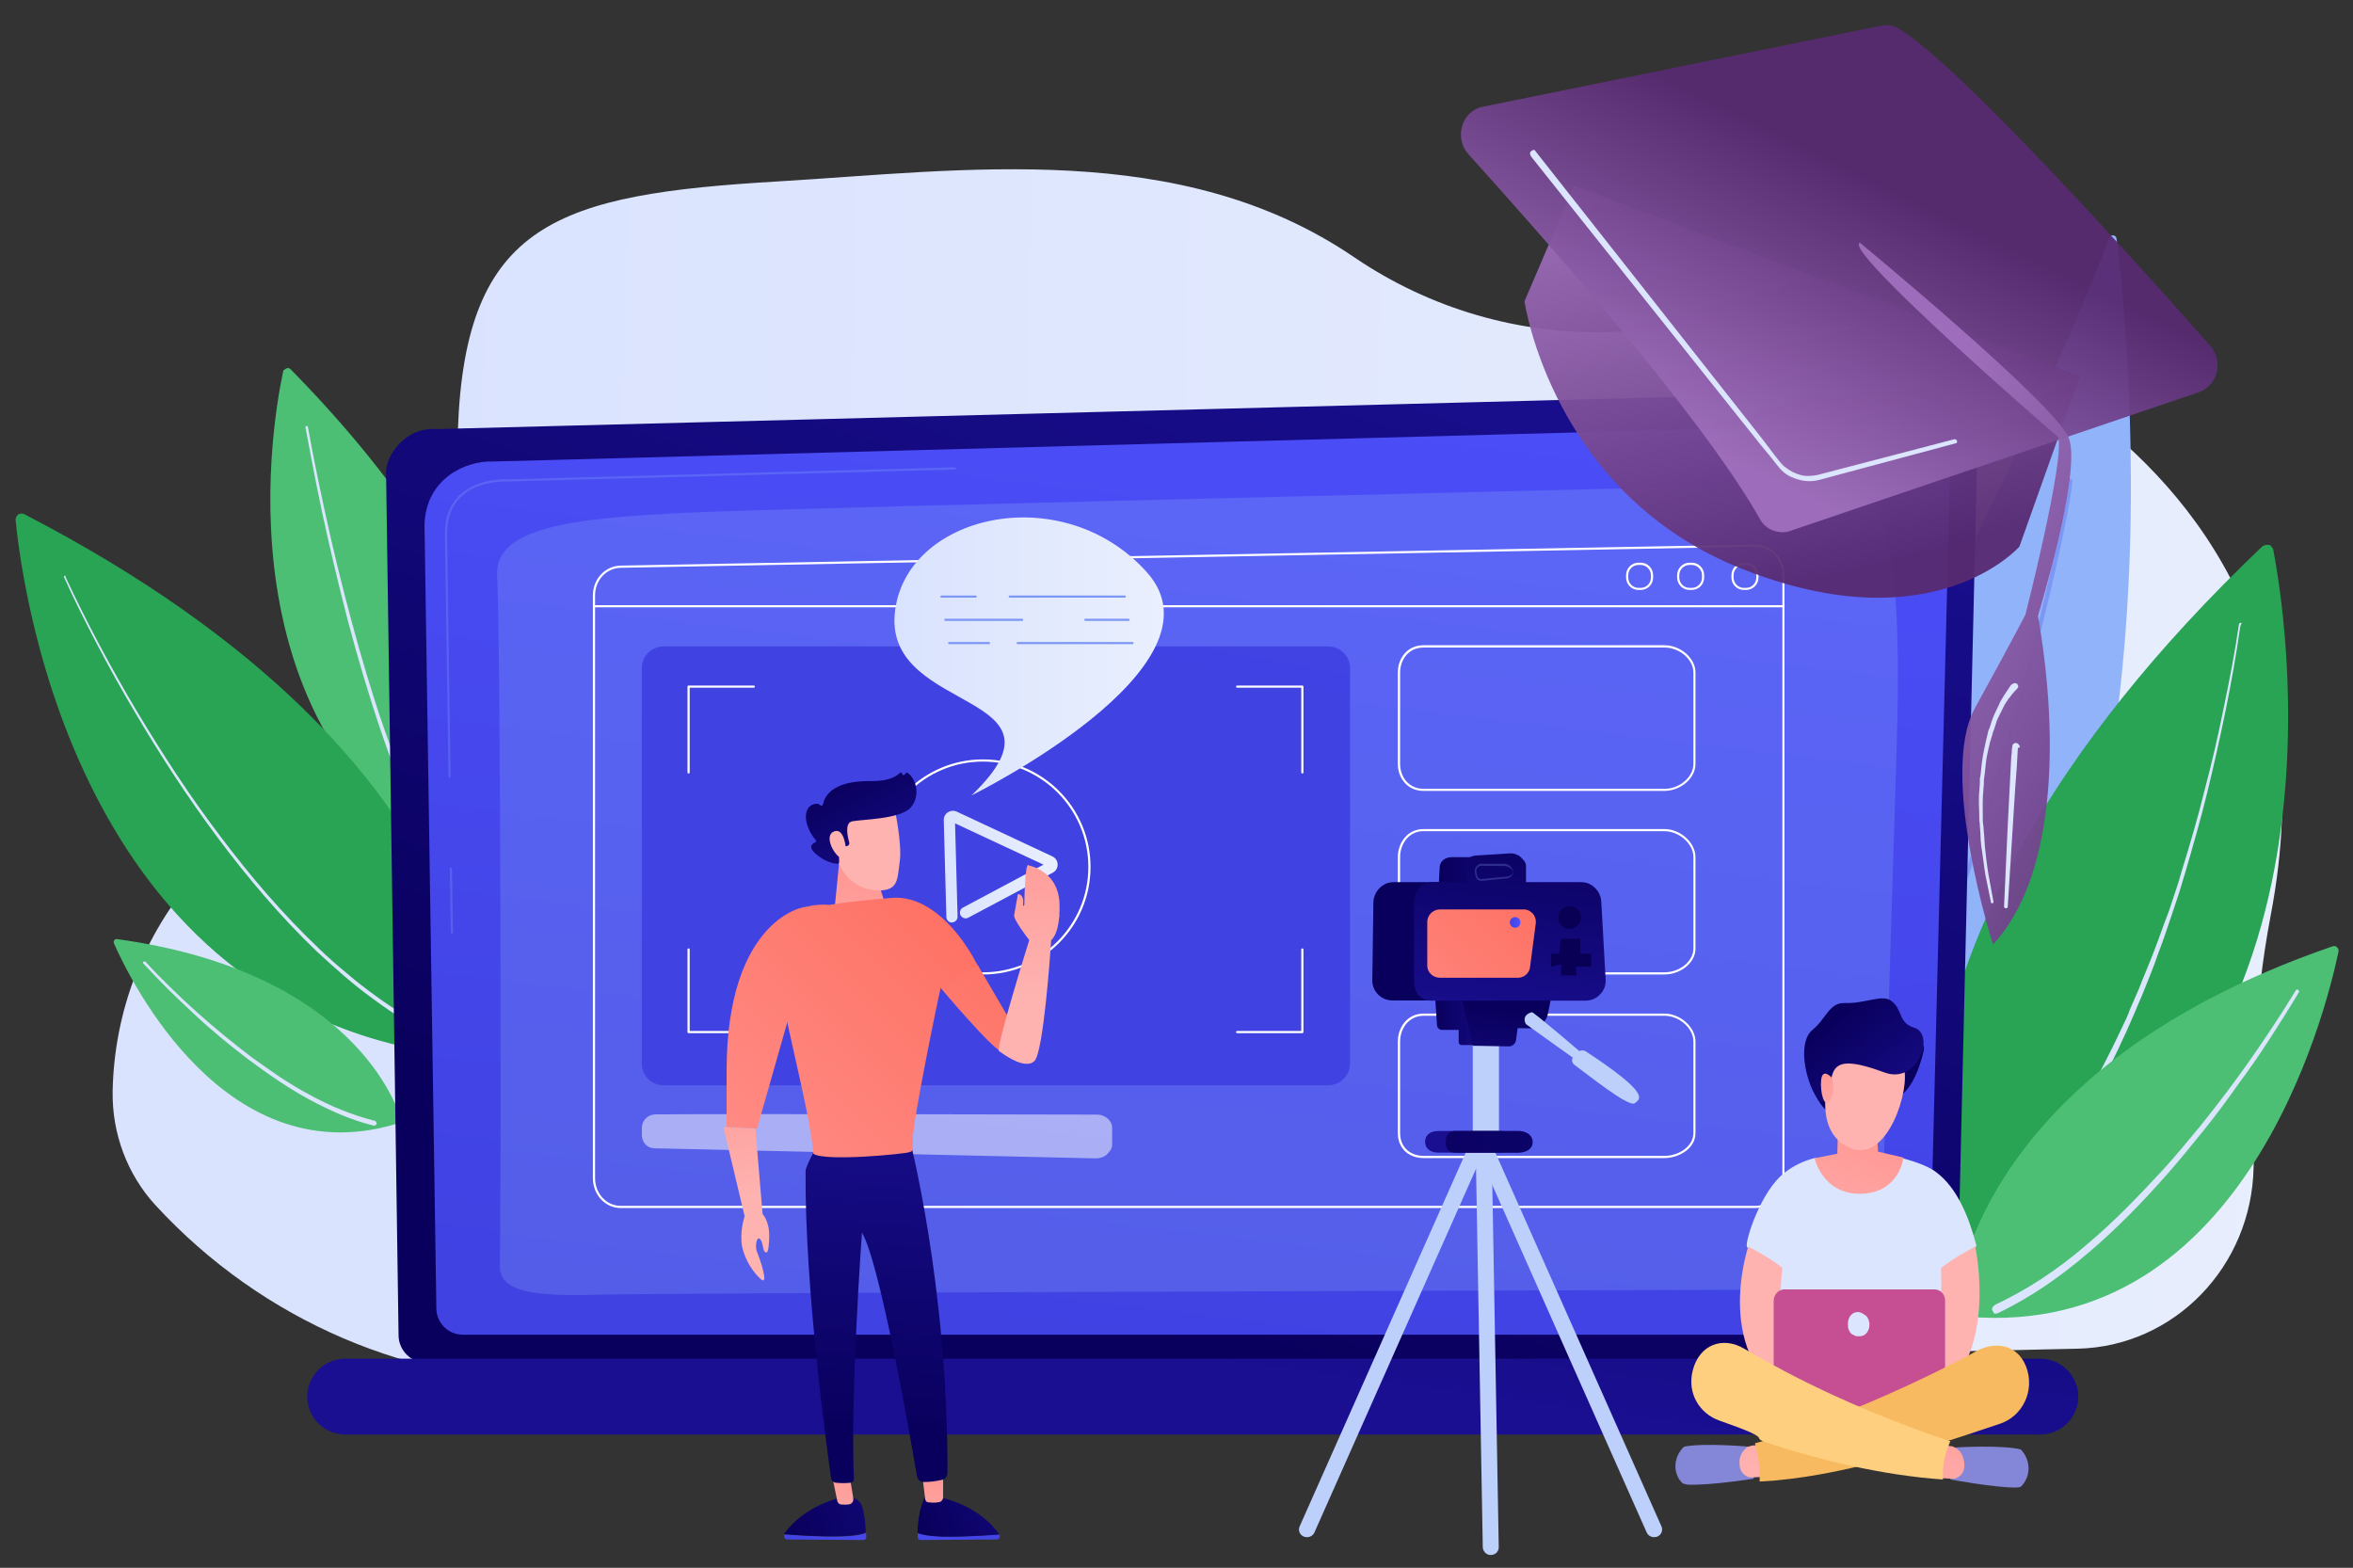 <?xml version="1.0" encoding="utf-8"?>
<!-- Generator: Adobe Illustrator 27.8.0, SVG Export Plug-In . SVG Version: 6.00 Build 0)  -->
<svg version="1.1" id="Illustration" xmlns="http://www.w3.org/2000/svg" xmlns:xlink="http://www.w3.org/1999/xlink" x="0px"
	 y="0px" viewBox="0 0 2166.1 1443.3" style="enable-background:new 0 0 2166.1 1443.3;" xml:space="preserve">
<rect x="0" y="0" width="2166.1" height="1443.3" fill="#333333" stroke="none"/>
<style type="text/css">
	.st0{fill:url(#SVGID_1_);}
	.st1{fill:#4CBF75;}
	.st2{fill:#DCE5FE;}
	.st3{fill:#29A354;}
	.st4{fill:#91B3FA;}
	.st5{fill:#7D97F4;}
	.st6{fill:url(#SVGID_00000146478446805110803770000008451426034355420327_);}
	.st7{fill:url(#SVGID_00000109030887569097363440000005603304484624088994_);}
	.st8{opacity:0.24;}
	.st9{fill:url(#SVGID_00000151536632319742420330000007096836853231803065_);}
	.st10{fill:#FFFFFF;}
	.st11{fill:url(#SVGID_00000018939931431810962010000015300942295037304196_);}
	.st12{opacity:0.5;fill:#FFFFFF;enable-background:new    ;}
	.st13{fill:url(#SVGID_00000065041859092866415180000010962818647679550644_);}
	.st14{fill:#BDD0FB;}
	.st15{fill:url(#SVGID_00000115511578947020465190000017213674680144143539_);}
	.st16{fill:url(#SVGID_00000074401584967231731390000016338946084232378251_);}
	.st17{fill:url(#SVGID_00000096060760390288874170000014901837437856442514_);}
	.st18{fill:url(#SVGID_00000135682512897825884300000002686574771314332331_);}
	.st19{fill:url(#SVGID_00000093897120477483162580000009684402714323953580_);}
	.st20{fill:url(#SVGID_00000066500569439938327180000004361077079355118271_);}
	.st21{fill:url(#SVGID_00000070807659605123872940000003752940426952032909_);}
	.st22{fill:url(#SVGID_00000005978810244766173050000012554442482163448748_);}
	.st23{fill:url(#SVGID_00000012433568782921627580000004937315128514916500_);}
	.st24{fill:url(#SVGID_00000101806249784874460810000004368879863683287202_);}
	.st25{fill:url(#SVGID_00000124875216369135779050000018345055544283826572_);}
	.st26{fill:url(#SVGID_00000109004900924984572040000004273201093701602744_);}
	.st27{fill:url(#SVGID_00000098921521763084680880000004184386006617601210_);}
	.st28{fill:url(#SVGID_00000090293014000571865910000001184181894511383724_);}
	.st29{fill:url(#SVGID_00000093895667637408303490000013737164765911880837_);}
	.st30{fill:url(#SVGID_00000043422506676162190450000009869236049944864699_);}
	.st31{fill:url(#SVGID_00000043444218084058716550000012262853102198011582_);}
	.st32{fill:url(#SVGID_00000107579177751394934960000011351643139859068597_);}
	.st33{fill:url(#SVGID_00000031200655671234597960000015777222143598498176_);}
	.st34{fill:url(#SVGID_00000041998093747452742860000000390281045903862414_);}
	.st35{fill:url(#SVGID_00000075136338010639528300000018065661717729750944_);}
	.st36{fill:url(#SVGID_00000108278563180969066250000005789510470806966719_);}
	.st37{fill:url(#SVGID_00000011005621697778078850000000835171016712363163_);}
	.st38{fill:url(#SVGID_00000106145177430048265940000016651139117185321390_);}
	.st39{fill:url(#SVGID_00000077295942263418511770000016190395193073696169_);}
	.st40{fill:url(#SVGID_00000021835449235661755610000012342086233951356300_);}
	.st41{fill:url(#SVGID_00000000214107583981898090000015423577797172875690_);}
	.st42{fill:url(#SVGID_00000090989262941164608140000014558772634849704075_);fill-opacity:0.95;}
	.st43{fill:url(#SVGID_00000026132096073598714890000012056412295524134319_);fill-opacity:0.95;}
	.st44{fill:url(#SVGID_00000000197891788923485010000013297330204498686639_);fill-opacity:0.95;}
	.st45{fill:url(#SVGID_00000080898028925785748900000000705566245762658195_);}
	.st46{fill:url(#SVGID_00000155133638731161873300000003925168463061409463_);}
	.st47{fill:url(#SVGID_00000079462871574259213220000014858784376436390079_);}
	.st48{fill:#C64E93;}
	.st49{fill:#8487D8;}
	.st50{fill:url(#SVGID_00000156576043247740252450000001769009506031772558_);}
	.st51{fill:url(#SVGID_00000172398481034264995350000016340673515279376316_);}
	.st52{fill:#F7BA61;}
	.st53{fill:#FFCF80;}
	.st54{fill:url(#SVGID_00000089556195685756658630000004144616423019634601_);}
	.st55{fill:url(#SVGID_00000154403919638511445090000016775228092604073874_);}
	.st56{fill:url(#SVGID_00000147932751092582773610000001662943798004858000_);}
	.st57{fill:url(#SVGID_00000091713600776898079370000003100403423529147021_);}
</style>
<linearGradient id="SVGID_1_" gradientUnits="userSpaceOnUse" x1="-388.175" y1="786.667" x2="-2325.959" y2="779.355" gradientTransform="matrix(-1 -1.860000e-02 1.860000e-02 -1 -30.672 1485.389)">
	<stop  offset="0" style="stop-color:#DAE3FE"/>
	<stop  offset="1" style="stop-color:#E9EFFD"/>
</linearGradient>
<path class="st0" d="M180.2,805.8l42.7-48.8c0,0,191.7-169.6,198.6-360.9C428.3,204.7,513.2,179,716.4,167
	c171.8-10.2,370.3-39,529.9,69.6c70,47.7,152.9,71.9,237,69l185.3-6.4c88.4-3,175.4,23.8,247.2,76.6
	c106.5,78.2,221.3,222.2,174.5,467.1c-7.9,41.6-13,85.2-13.8,127.5l-1.9,104.1c-1.7,91.4-73,165.2-162.2,167.1L522,1272
	c-142.9,3.1-280.4-55.8-378.6-162.2c-26.2-28.4-40.4-66.2-39.7-105.3C105.1,931,132.3,860.5,180.2,805.8z"/>
<g>
	<path class="st1" d="M260.6,342.3c-11.2,52.5-64.5,362,204.7,477.6c0,0,85.3-192-197.5-479.7c-0.6-0.7-1.3-1.1-1.9-1.2
		c-0.7-0.4-1.6-0.1-2.1,0.1c-0.8,0.3-1.3,0.7-2,1.3C261,340.7,260.6,341.4,260.6,342.3z"/>
	<path class="st2" d="M283.4,392.8c3.1,17.2,6.4,34.4,10,51.4c3.6,17.1,7.2,34.1,11.1,51.1c7.8,33.9,16.5,67.8,26,101.5
		c9.5,33.6,20.1,66.9,32.3,99.4c6.1,16.2,12.8,32.5,19.7,48.5c7.2,15.9,14.9,31.5,23.8,46.2c0.2,0.5,0.4,1.1,0.3,1.7
		c-0.1,0.6-0.5,1.1-1.1,1.3c-0.5,0.2-1.1,0.4-1.7,0.3c-0.6-0.1-1.1-0.5-1.3-1.1c-8.8-15.3-16.5-31-23.7-46.8
		c-7.2-15.9-13.6-32.3-19.5-48.8c-12-32.8-22.4-66.4-31.9-99.8c-9.5-33.6-17.7-67.7-25.5-101.7c-3.9-17-7.5-34-10.9-51.2
		c-3.3-17.1-6.7-34.3-9.8-51.5c-0.1-0.3,0.1-0.6,0.1-0.6c0.2-0.4,0.2-0.4,0.5-0.5c0.3-0.1,0.6,0.1,0.6,0.1
		C283.2,392.2,283.3,392.5,283.4,392.8L283.4,392.8z"/>
	<path class="st3" d="M14.4,479c6.7,68.7,61.5,467.5,425.2,494.6c0,0,28.1-269.6-417.3-500.3c-0.7-0.4-1.7-0.6-2.9-0.5
		c-0.9,0-2,0.4-2.7,0.9c-0.7,0.6-1.4,1.4-1.7,2.1C14.4,477.2,14.1,478.2,14.4,479z"/>
	<path class="st2" d="M60.3,531.1c9.8,21,20.2,41.9,31.1,62.3s22.2,40.6,34.2,60.7c23.8,39.8,49.1,78.8,77.1,115.6
		c27.7,36.9,57.9,72.2,91,103.6c8.2,7.9,16.8,15.6,25.6,22.7c8.6,7.5,17.7,14.4,26.9,21.1c18.2,13.3,37.7,25,57.7,34.7
		c0.4,0.2,0.4,0.2,0.7,0.4c0.1,0.3,0.5,0.5,0.6,0.7s0.2,0.5,0.3,0.8c0.1,0.3-0.1,0.6-0.3,1c-0.2,0.4-0.2,0.4-0.4,0.7
		c-0.3,0.1-0.5,0.5-0.7,0.6c-0.3,0.1-0.5,0.2-0.9,0c-0.3,0.1-0.6-0.1-0.7-0.4c-20.4-9.9-40-21.8-58.3-35.5
		c-9.2-6.6-18.4-13.9-27-21.3c-8.6-7.5-17.3-15.2-25.7-23c-33.3-32-63.2-67.3-91-104.5s-53.1-76.2-76.7-116.3
		c-11.9-20-23.1-40.3-34-61s-21.3-41.5-30.9-62.7l-0.1-0.3c0,0-0.1-0.3,0.2-0.4l0.2-0.4l0.3-0.1l0.3-0.1c0,0,0.3-0.1,0.4,0.2
		l0.4,0.2C60.2,530.9,60.2,530.9,60.3,531.1L60.3,531.1z"/>
	<path class="st1" d="M105,868.7c14.3,32.3,103.5,217.3,265,164.3c0,0-32.2-136.9-262.4-168.5C105.4,864.3,104,866.6,105,868.7z"/>
	<path class="st2" d="M133.8,885.2c7.3,8.2,15.1,15.9,22.9,23.6c7.8,7.7,15.8,15.1,24.1,22.6c8.2,7.3,16.5,14.5,24.9,21.4
		c8.4,6.9,17.1,13.7,25.7,20.3c8.9,6.4,17.7,12.6,26.7,18.7c9,5.8,18.2,11.5,27.8,16.5c2.3,1.4,4.8,2.6,7,3.7
		c2.6,1.3,4.8,2.4,7.3,3.6l7.2,3.3l7.4,3c9.9,4,19.8,7.3,30.2,9.9c0.4,0.2,0.6,0.1,0.7,0.4c0.4,0.2,0.5,0.5,0.6,0.7
		c0.1,0.3,0.2,0.5,0.3,0.8c0.1,0.3,0.2,0.5,0,0.9c0.1,0.3-0.1,0.6-0.4,0.7c-0.2,0.4-0.5,0.5-0.7,0.6c-0.3,0.1-0.5,0.2-0.8,0.3
		c-0.3,0.1-0.5,0.2-0.9,0c-20.9-5.1-41-14.2-60-24.5c-9.7-5.3-18.9-11-28-17.1s-17.9-12.5-26.8-19c-8.6-6.5-17.3-13.4-25.8-20.5
		s-16.7-14.2-24.7-21.8c-8-7.4-16-15-23.8-22.7c-7.8-7.7-15.4-15.8-23-23.9c-0.1-0.3-0.2-0.5-0.2-0.5c-0.1-0.3,0.2-0.4,0.4-0.7
		c0.3-0.1,0.5-0.2,0.5-0.2C133.4,885,133.7,884.9,133.8,885.2L133.8,885.2z"/>
</g>
<g>
	<path class="st4" d="M1948.4,219.6c12.9,103.5,77.2,741.5-262.1,945c-10.3,6.2-23.5-0.7-24.3-12.6c-5.5-76-8.9-317.7,130.6-602.9
		c100.7-205.8,137.6-298.5,149.2-330.3C1943.1,215.5,1948,216.1,1948.4,219.6z"/>
	<g>
		<path class="st5" d="M1662,1154c-0.3,0-0.7-0.1-1-0.2c-1-0.5-1.3-1.7-0.8-2.7c89.6-164.7,150.9-345.2,186.6-467.6
			c40.4-138.6,57.6-234.7,57-240.3c-0.3-1,0.3-2.1,1.3-2.4c1.1-0.3,2.2,0.3,2.5,1.3c1.7,5.6-18.6,110.2-56.3,240
			c-35.8,123.2-97.4,305-187.7,470.9C1663.4,1153.6,1662.7,1154,1662,1154z M1903.8,443.2C1903.8,443.2,1903.8,443.3,1903.8,443.2
			C1903.8,443.2,1903.8,443.2,1903.8,443.2z"/>
	</g>
</g>
<g>
	<path class="st3" d="M2092.8,506.7c14.5,75.9,81,520.9-300.4,662.8c0,0-115.1-280.8,290.1-666.4c1-0.5,1.5-1,3.1-1.5
		c1,0,2.1,0,3.1,0s2.1,1,2.6,2.1C2092.2,504.6,2092.8,505.7,2092.8,506.7z"/>
	<path class="st2" d="M2062.3,576.9c-3.6,25.8-8.3,51.6-13.4,76.9c-5.2,25.3-10.8,50.6-17,75.9s-13.4,50.1-20.6,74.9
		c-2.1,6.2-3.6,12.4-5.7,18.6l-6.2,18.6c-4.1,12.4-8.3,24.8-12.9,36.7c-4.1,12.4-9.3,24.3-13.9,36.1l-7.7,18.1
		c-2.6,6.2-5.2,11.9-7.7,17.6c-10.8,23.7-22.2,46.5-35.1,68.7l-4.6,8.3l-5.2,8.3l-5.2,8.3l-2.6,4.1l-2.6,4.1l-10.8,16l-11.4,15.5
		c-15.5,20.6-33,39.2-51.6,56.3c-0.5,0.5-1,0.5-1,0.5c-0.5,0-1,0-1.5,0c-0.5,0-1,0-1.5-0.5c-0.5,0-1-0.5-1-1c-0.5-0.5-0.5-1-0.5-1.5
		c0-0.5,0-1,0-1.5c0-0.5,0-1,0.5-1.5c0-0.5,0.5-1,1-1c18.6-16.5,35.6-35.1,51.1-55.2l11.4-15l10.8-15.5l2.6-4.1l2.6-4.1l5.2-8.3
		l5.2-8.3l4.6-8.3c12.9-22.2,24.8-44.9,35.6-68.1c2.6-5.7,5.7-11.4,7.7-17.6l7.7-17.6c4.6-11.9,9.8-23.7,14.5-36.1
		c4.6-11.9,8.8-24.3,13.4-36.1l6.2-18.6c2.1-6.2,4.1-12.4,5.7-18.6c7.7-24.8,15-49.6,21.2-74.9c6.7-25.3,12.4-50.1,17.6-75.9
		c5.2-25.3,10.3-51.1,13.9-76.4c0-0.5,0.5-1,0.5-1c0.5,0,0.5-0.5,1-0.5c0.5,0,0.5,0.5,1,0.5C2062.3,576.4,2062.3,576.9,2062.3,576.9
		L2062.3,576.9z"/>
	<path class="st1" d="M2152.6,876.8c-11.4,54.2-88.3,367-354.1,334c0,0,5.2-221.5,349-339.7C2150.6,870.1,2153.7,873.2,2152.6,876.8
		z"/>
	<path class="st2" d="M2116.5,913c-8.8,15-18.1,29.4-27.4,43.9c-9.3,14.5-19.1,28.4-29.4,42.3c-9.8,13.9-20.1,27.9-31,41.3
		c-10.8,13.4-21.7,26.8-33,39.7c-11.4,12.9-22.7,25.3-35.1,37.7c-11.9,11.9-24.3,23.7-37.2,34.6c-25.8,22.2-53.7,41.8-84.1,56.3
		c-0.5,0-1,0.5-1.5,0.5c-0.5,0-1,0-1.5,0c-0.5,0-1-0.5-1-1c-0.5-0.5-0.5-1-1-1.5c0-0.5-0.5-1-0.5-1.5c0-0.5,0-1,0.5-1.5
		c0-0.5,0.5-1,1-1.5c0.5-0.5,1-0.5,1-1l0,0c29.9-13.9,57.8-32.5,83.1-54.2c12.9-10.8,25.3-22.2,37.2-34.1
		c11.9-11.9,23.7-24.3,35.1-36.7c11.4-12.4,22.2-25.8,33-38.7c10.8-13.4,21.2-26.8,31.5-40.8c10.3-13.9,20.1-27.9,29.4-41.8
		c9.8-14.5,19.1-28.9,27.9-43.4c0-0.5,0.5-0.5,1-0.5c0.5,0,1,0,1,0c0.5,0,0.5,0.5,0.5,1C2116.5,911.9,2116.5,912.5,2116.5,913
		L2116.5,913z"/>
</g>
<g>
	<g>
		
			<linearGradient id="SVGID_00000104683249811044635000000005893358093135864981_" gradientUnits="userSpaceOnUse" x1="957.651" y1="254.634" x2="1284.269" y2="1234.49" gradientTransform="matrix(1 0 0 -1 0 1448.148)">
			<stop  offset="0" style="stop-color:#09005D"/>
			<stop  offset="1" style="stop-color:#1A0F91"/>
		</linearGradient>
		<path style="fill:url(#SVGID_00000104683249811044635000000005893358093135864981_);" d="M1801,1229.1c0,14.1-11.5,25.5-25.6,25.5
			H392.5c-14.1,0-25.6-11.5-25.6-25.5l-11.5-794.7c0-14.1,16.6-41.5,46.9-39.4l1351.6-35c17.6-0.5,34.7,6.3,47.2,18.8
			c12.5,12.5,19.3,29.5,18.9,47.1L1801,1229.1z"/>
		
			<linearGradient id="SVGID_00000134240507050938092090000003558751808077882772_" gradientUnits="userSpaceOnUse" x1="1035.079" y1="204.528" x2="1182.748" y2="1431.005" gradientTransform="matrix(1 0 0 -1 0 1448.148)">
			<stop  offset="0" style="stop-color:#4042E2"/>
			<stop  offset="1" style="stop-color:#4F52FF"/>
		</linearGradient>
		<path style="fill:url(#SVGID_00000134240507050938092090000003558751808077882772_);" d="M1775.8,1204.5
			c0,13.3-10.9,24.2-24.2,24.2H425.9c-13.3,0-24.2-10.9-24.2-24.2l-10.9-721.5c1.3-43.4,39.3-59,62.4-58.1l1295.4-34.8
			c12.4-0.3,24.4,4.4,33.2,13.2c8.8,8.8,13.6,20.7,13.3,33.1L1775.8,1204.5z"/>
		<g>
			<g class="st8">
				<path class="st4" d="M416,859.3c-0.5,0-1-0.4-1-1l-0.9-58.5c0-0.6,0.4-1,1-1c0.6,0,1,0.4,1,1l0.9,58.5
					C417,858.8,416.6,859.2,416,859.3C416,859.3,416,859.3,416,859.3z"/>
			</g>
			<g class="st8">
				<path class="st4" d="M413.9,715.9c-0.5,0-1-0.4-1-1l-3.3-224.1c0.1-14.7,4.6-26.4,13.4-34.9c16.1-15.5,41.4-14.7,42.5-14.6
					l413.7-11.1c0.5,0,1,0.4,1,1c0,0.6-0.4,1-1,1l-413.8,11.1c-1.1,0-25.6-0.8-41.1,14.1c-8.4,8.1-12.7,19.3-12.8,33.4l3.3,224.1
					C414.9,715.4,414.4,715.9,413.9,715.9C413.9,715.9,413.9,715.9,413.9,715.9z"/>
			</g>
		</g>
		<g class="st8">
			<path class="st4" d="M460.1,1164.5c1.4-59.6,0.9-587.7-2.5-633.3c-3.4-45.6,67.6-54.2,176.6-59.3
				c109-5.1,1029.1-25.5,1052.8-27.4c53.2-4.3,64.3,75.3,58.9,248.1c-4,129.8-10.6,343.7-13.7,442c-0.9,29.3-24.8,52.5-54.1,52.6
				c-221.4,0.6-1070,3-1126.5,4.7C486.6,1193.9,459.5,1188.2,460.1,1164.5z"/>
		</g>
	</g>
	
		<linearGradient id="SVGID_00000071520778811238048530000017710256683662231695_" gradientUnits="userSpaceOnUse" x1="1188.139" y1="822.251" x2="1100.14" y2="178.253" gradientTransform="matrix(1 0 0 -1 0 1448.148)">
		<stop  offset="0" style="stop-color:#09005D"/>
		<stop  offset="1" style="stop-color:#1A0F91"/>
	</linearGradient>
	<path style="fill:url(#SVGID_00000071520778811238048530000017710256683662231695_);" d="M1878.3,1320.6H317.7
		c-19.2,0-34.9-15.7-34.9-34.9l0,0c0-19.2,15.7-34.9,34.9-34.9h1560.6c19.2,0,34.9,15.7,34.9,34.9l0,0
		C1913.2,1304.9,1897.5,1320.6,1878.3,1320.6z"/>
</g>
<path class="st10" d="M1615.7,1112.1H571.4c-14.3,0-25.6-12.2-25.6-27.7V548.1c0-15.1,11.3-27.1,25.6-27.4l0,1l0-1l1044.1-19.4
	c7.1-0.1,13.9,2.7,19,7.9c5.2,5.3,8.2,12.4,8.2,19.5v555.7C1642.9,1099.4,1630.4,1112.1,1615.7,1112.1z M1616.1,503.3
	c-0.1,0-0.3,0-0.4,0L571.5,522.7c-13.3,0.2-23.7,11.4-23.7,25.4v536.3c0,14.4,10.4,25.7,23.6,25.7h1044.3
	c13.6,0,25.1-11.8,25.1-25.7V528.7c0-6.6-2.8-13.2-7.6-18.1C1628.6,505.9,1622.5,503.3,1616.1,503.3z"/>
<linearGradient id="SVGID_00000149362088167781907960000018351619421887141777_" gradientUnits="userSpaceOnUse" x1="952.758" y1="846.822" x2="1128.759" y2="1806.822" gradientTransform="matrix(1 0 0 -1 0 1448.148)">
	<stop  offset="0" style="stop-color:#4042E2"/>
	<stop  offset="1" style="stop-color:#4F52FF"/>
</linearGradient>
<path style="fill:url(#SVGID_00000149362088167781907960000018351619421887141777_);" d="M1242.9,615.2c0-11.1-9-20.1-20.1-20.1
	H610.9c-11.1,0-20.1,9-20.1,20.1V979c0,11.1,9,20.1,20.1,20.1h611.8c11.1,0,20.1-9,20.1-20.1V615.2z"/>
<g>
	<path class="st10" d="M1532.1,728.1h-221.5c-15.6,0-23.8-12.5-23.8-24.8v-84.3c0-12.4,8.2-25,23.8-25h221.5c15,0,28.7,11.9,28.7,25
		v84.3C1560.9,716.3,1547.2,728.1,1532.1,728.1z M1310.7,596.1c-14.3,0-21.8,11.5-21.8,23v84.3c0,11.3,7.5,22.8,21.8,22.8h221.5
		c14,0,26.7-10.9,26.7-22.8v-84.3c0-12-12.7-23-26.7-23H1310.7z"/>
	<path class="st10" d="M1532.1,897.1h-221.5c-14,0-23.8-9.8-23.8-23.9V789c0-12.5,8.3-25.8,23.8-25.8h221.5
		c14.8,0,28.7,12.5,28.7,25.8v84.3C1560.9,886,1547.4,897.1,1532.1,897.1z M1310.7,765.1c-14.2,0-21.8,12.3-21.8,23.8v84.3
		c0,12.9,9,21.9,21.8,21.9h221.5c14.2,0,26.7-10.2,26.7-21.9V789c0-12.2-13-23.8-26.7-23.8H1310.7z"/>
	<path class="st10" d="M1532.1,1066.1h-221.5c-14.2,0-23.8-9.3-23.8-23v-84.3c0-12.5,8.3-25.7,23.8-25.7h221.5
		c14.8,0,28.7,12.5,28.7,25.7v84.3C1560.9,1056.9,1546,1066.1,1532.1,1066.1z M1310.7,935.1c-14.2,0-21.8,12.2-21.8,23.7v84.3
		c0,12.6,8.8,21,21.8,21h221.5c12.9,0,26.7-8.5,26.7-21v-84.3c0-12.2-13-23.7-26.7-23.7H1310.7z"/>
</g>
<path class="st12" d="M1010.2,1026.1c-62.3-0.2-344.6-0.8-407-0.2c-6.7,0.1-12.3,5.5-12.3,12.2v6.8c0,6.7,4.8,12.1,11.4,12.2
	l406.4,9.3c3.3,0.1,7.8-1.2,10.1-3.5c2.4-2.3,5-5.5,5-8.8v-16C1023.9,1031.6,1017,1026.1,1010.2,1026.1z"/>
<path class="st10" d="M1641.9,559.1h-1095c-0.6,0-1-0.4-1-1s0.4-1,1-1h1095c0.6,0,1,0.4,1,1S1642.4,559.1,1641.9,559.1z"/>
<path class="st10" d="M1510.4,543.1h-2.1c-6.3,0-11.4-5.1-11.4-11.5v-2.1c0-6.3,5.1-11.5,11.4-11.5h2.1c6.3,0,11.4,5.1,11.4,11.5
	v2.1C1521.9,538,1516.7,543.1,1510.4,543.1z M1508.3,520.1c-5.2,0-9.4,4.2-9.4,9.5v2.1c0,5.2,4.2,9.5,9.4,9.5h2.1
	c5.2,0,9.4-4.2,9.4-9.5v-2.1c0-5.2-4.2-9.5-9.4-9.5H1508.3z"/>
<path class="st10" d="M1557.4,543.1h-2.1c-6.3,0-11.4-5.1-11.4-11.5v-2.1c0-6.3,5.1-11.5,11.4-11.5h2.1c6.3,0,11.4,5.1,11.4,11.5
	v2.1C1568.9,538,1563.7,543.1,1557.4,543.1z M1555.3,520.1c-5.2,0-9.4,4.2-9.4,9.5v2.1c0,5.2,4.2,9.5,9.4,9.5h2.1
	c5.2,0,9.4-4.2,9.4-9.5v-2.1c0-5.2-4.2-9.5-9.4-9.5H1555.3z"/>
<path class="st10" d="M1607.4,543.1h-2.1c-6.3,0-11.4-5.1-11.4-11.5v-2.1c0-6.3,5.1-11.5,11.4-11.5h2.1c6.3,0,11.4,5.1,11.4,11.5
	v2.1C1618.9,538,1613.7,543.1,1607.4,543.1z M1605.3,520.1c-5.2,0-9.4,4.2-9.4,9.5v2.1c0,5.2,4.2,9.5,9.4,9.5h2.1
	c5.2,0,9.4-4.2,9.4-9.5v-2.1c0-5.2-4.2-9.5-9.4-9.5H1605.3z"/>
<g>
	<g>
		<path class="st10" d="M633.9,712.1c-0.6,0-1-0.4-1-1v-79c0-0.6,0.4-1,1-1h60c0.6,0,1,0.4,1,1s-0.4,1-1,1h-59v78
			C634.9,711.7,634.4,712.1,633.9,712.1z"/>
		<path class="st10" d="M1198.9,712.1c-0.6,0-1-0.4-1-1v-78h-59c-0.6,0-1-0.4-1-1s0.4-1,1-1h60c0.6,0,1,0.4,1,1v79
			C1199.9,711.7,1199.4,712.1,1198.9,712.1z"/>
	</g>
	<g>
		<path class="st10" d="M693.9,951.1h-60c-0.6,0-1-0.4-1-1v-76c0-0.6,0.4-1,1-1s1,0.4,1,1v75h59c0.6,0,1,0.4,1,1
			S694.4,951.1,693.9,951.1z"/>
		<path class="st10" d="M1198.9,951.1h-60c-0.6,0-1-0.4-1-1s0.4-1,1-1h59v-75c0-0.6,0.4-1,1-1s1,0.4,1,1v76
			C1199.9,950.7,1199.4,951.1,1198.9,951.1z"/>
	</g>
</g>
<g>
	<path class="st10" d="M905,897.1h-0.2c-54.5,0-98.9-44.4-98.9-98.9V798c0-54.5,44.4-98.9,98.9-98.9h0.2c54.5,0,98.9,44.4,98.9,98.9
		v0.2C1003.9,852.8,959.5,897.1,905,897.1z M904.8,701.1c-53.4,0-96.9,43.5-96.9,96.9v0.2c0,53.4,43.5,96.9,96.9,96.9h0.2
		c53.4,0,96.9-43.5,96.9-96.9V798c0-53.4-43.5-96.9-96.9-96.9H904.8z"/>
	
		<linearGradient id="SVGID_00000034809952124280766110000000480196831433910662_" gradientUnits="userSpaceOnUse" x1="868.755" y1="650.313" x2="973.611" y2="650.313" gradientTransform="matrix(1 0 0 -1 0 1448.148)">
		<stop  offset="0" style="stop-color:#DAE3FE"/>
		<stop  offset="1" style="stop-color:#E9EFFD"/>
	</linearGradient>
	<path style="fill:url(#SVGID_00000034809952124280766110000000480196831433910662_);" d="M876.4,849.3c-2.8,0-5.1-2.2-5.2-5.1
		l-2.4-89.1c-0.1-2.9,1.3-5.7,3.8-7.3c2.5-1.6,5.5-1.8,8.2-0.6l88,41.2c2.9,1.4,4.8,4.2,4.8,7.4c0.1,3.2-1.6,6.1-4.5,7.6l-77.7,41.4
		c-2.6,1.4-5.7,0.4-7.1-2.2c-1.4-2.5-0.4-5.7,2.2-7.1l74.1-39.5l-81.4-38l2.3,85.8c0.1,2.9-2.2,5.3-5.1,5.4
		C876.5,849.3,876.4,849.3,876.4,849.3z"/>
</g>
<g>
	<g>
		<g>
			<g>
				<path class="st14" d="M1203.2,1415.1c2.9,0,5.6-1.6,6.8-4.3l155.4-349.7c1.6-3.6-0.1-7.9-3.9-9.4c-3.8-1.6-8.1,0.1-9.7,3.8
					l-155.4,349.7c-1.6,3.6,0.1,7.9,3.9,9.4C1201.2,1414.9,1202.2,1415.1,1203.2,1415.1z"/>
			</g>
			<g>
				<path class="st14" d="M1522.7,1415.1c-2.9,0-5.6-1.6-6.8-4.3l-155.4-349.7c-1.6-3.6,0.1-7.9,3.9-9.4c3.8-1.6,8.1,0.1,9.7,3.8
					l155.4,349.7c1.6,3.6-0.1,7.9-3.9,9.4C1524.6,1414.9,1523.6,1415.1,1522.7,1415.1z"/>
			</g>
			<g>
				<path class="st14" d="M1369.6,1431c-2.6-1.1-4.5-3.7-4.6-6.7l-6.8-382.6c-0.1-4,3.2-7.2,7.2-7.2c4.1,0,7.4,3.3,7.5,7.2
					l6.8,382.6c0.1,4-3.2,7.2-7.2,7.2C1371.5,1431.6,1370.5,1431.4,1369.6,1431z"/>
			</g>
		</g>
		<path class="st14" d="M1379.9,1046.3c0,6.7-6.8,10.9-13.9,10.9h-0.1c-7,0-10.1-4.2-10.1-10.9V943.9c0-6.7,3-12.7,10.1-12.7h0.1
			c7,0,13.9,6.1,13.9,12.7V1046.3z"/>
		<g>
			<g>
				
					<linearGradient id="SVGID_00000096745258540868268300000016808527078377013174_" gradientUnits="userSpaceOnUse" x1="1321.096" y1="508.322" x2="1384.713" y2="508.322" gradientTransform="matrix(1 0 0 -1 0 1448.148)">
					<stop  offset="0" style="stop-color:#09005D"/>
					<stop  offset="1" style="stop-color:#1A0F91"/>
				</linearGradient>
				<path style="fill:url(#SVGID_00000096745258540868268300000016808527078377013174_);" d="M1321.1,917.1l1.8,26.9
					c0.2,2.4,2.2,4.1,4.6,4.1h15.3v8.6c0,3.7-0.2,5.4,3.5,5.4h9.9l20.2,0.4l8.3-45.4H1321.1z"/>
				
					<linearGradient id="SVGID_00000056418140371936998010000015846604910198065575_" gradientUnits="userSpaceOnUse" x1="1385.773" y1="519.311" x2="1376.773" y2="414.316" gradientTransform="matrix(1 0 0 -1 0 1448.148)">
					<stop  offset="0" style="stop-color:#09005D"/>
					<stop  offset="1" style="stop-color:#1A0F91"/>
				</linearGradient>
				<path style="fill:url(#SVGID_00000056418140371936998010000015846604910198065575_);" d="M1345.3,917.1l10.5,45.6l33.1,0.6
					c3.4,0.1,6.2-2.4,6.7-5.8l1.5-11l11.3,0.2c8,0.1,14.9-5.3,16.5-13.2l3.3-16.3L1345.3,917.1L1345.3,917.1z"/>
			</g>
			<g>
				
					<linearGradient id="SVGID_00000057842813219653382500000012662369091887096476_" gradientUnits="userSpaceOnUse" x1="1324.975" y1="593.019" x2="1443.211" y2="593.019" gradientTransform="matrix(1 0 0 -1 0 1448.148)">
					<stop  offset="0" style="stop-color:#09005D"/>
					<stop  offset="1" style="stop-color:#1A0F91"/>
				</linearGradient>
				<path style="fill:url(#SVGID_00000057842813219653382500000012662369091887096476_);" d="M1354.1,789.1h-17.6
					c-6,0-11,3.5-11.2,9.5l-0.7,13.5h-41.9c-10,0-18.2,8.7-18.4,18.7l-1,71.5c-0.1,4.9,1.8,9.7,5.3,13.2c3.5,3.5,8.2,5.5,13.1,5.5
					h11.4h88.5L1354.1,789.1z"/>
				
					<linearGradient id="SVGID_00000172411286469816348020000003728599111263440571_" gradientUnits="userSpaceOnUse" x1="1403.589" y1="693.131" x2="1379.59" y2="495.141" gradientTransform="matrix(1 0 0 -1 0 1448.148)">
					<stop  offset="0" style="stop-color:#09005D"/>
					<stop  offset="1" style="stop-color:#1A0F91"/>
				</linearGradient>
				<path style="fill:url(#SVGID_00000172411286469816348020000003728599111263440571_);" d="M1478.1,901.9l-4-71.8
					c-0.5-9.7-8.6-18-18.3-18h-51v-15.3c0-3.1-3.1-6.1-5.4-8.2c-2.3-2.1-6.2-3.2-9.3-3l-31.7,2c-3.2,0.2-6.4,1.8-8.4,4.3
					c-2,2.5-2.9,5.2-2.3,8.4l2.2,11.9h-32.5c-10.1,0-15.7,9.4-15.7,19.6V903c0,10.1,5.6,18.2,15.7,18.2h142.2c5.1,0,9.9-2,13.3-5.7
					C1476.6,911.8,1478.4,907,1478.1,901.9z"/>
			</g>
			
				<linearGradient id="SVGID_00000061471059775680609880000014646329740751800485_" gradientUnits="userSpaceOnUse" x1="1408.375" y1="633.339" x2="1248.54" y2="450.303" gradientTransform="matrix(1 0 0 -1 0 1448.148)">
				<stop  offset="0" style="stop-color:#FE7062"/>
				<stop  offset="1" style="stop-color:#FF928E"/>
			</linearGradient>
			<path style="fill:url(#SVGID_00000061471059775680609880000014646329740751800485_);" d="M1411.1,841.1c-2.1-2.4-5.2-3.9-8.4-3.9
				h-77.2c-6.2,0-11.6,5.2-11.6,11.4v40.5c0,6.2,5.4,11,11.6,11h71.9c5.6,0,10.4-4.1,11.1-9.7l5.3-40.5
				C1414.2,846.7,1413.2,843.5,1411.1,841.1z"/>
			<g>
				<g class="st8">
					<path class="st4" d="M1363.6,810.8c-2.6,0-4.8-1.8-5.3-4.3l-0.6-3.1c-0.3-1.6,0.1-4.1,1.1-5.4c1-1.3,2.6-2.8,4.2-2.8h22.4
						c3,0,7.6,4.1,7.6,7.1v0.9c0,2.8-3.2,5.1-5.9,5.4l-22.3,2.3C1364.5,810.8,1363.7,810.8,1363.6,810.8z M1362.9,797.1
						c-1.2,0-2.3,1.1-3,2s-1,2.4-0.8,3.6l0.6,3.3c0.4,1.9,2.2,3.4,4.2,3.2l23.6-2.2c2-0.2,5.3-1.8,5.3-3.8v-0.9
						c0-2.2-5.4-5.1-7.6-5.1L1362.9,797.1L1362.9,797.1z"/>
				</g>
			</g>
			
				<linearGradient id="SVGID_00000106860573467883782470000004723855867342441890_" gradientUnits="userSpaceOnUse" x1="1389.963" y1="598.946" x2="1399.713" y2="598.946" gradientTransform="matrix(1 0 0 -1 0 1448.148)">
				<stop  offset="0" style="stop-color:#4042E2"/>
				<stop  offset="1" style="stop-color:#4F52FF"/>
			</linearGradient>
			<path style="fill:url(#SVGID_00000106860573467883782470000004723855867342441890_);" d="M1399.7,849.2c0,2.7-2.2,4.9-4.9,4.9
				s-4.9-2.2-4.9-4.9c0-2.7,2.2-4.9,4.9-4.9S1399.7,846.5,1399.7,849.2z"/>
			
				<linearGradient id="SVGID_00000030468555234493976120000012223958637363306427_" gradientUnits="userSpaceOnUse" x1="1402.34" y1="751.804" x2="1432.34" y2="623.804" gradientTransform="matrix(1 0 0 -1 0 1448.148)">
				<stop  offset="0" style="stop-color:#020039"/>
				<stop  offset="1" style="stop-color:#090056"/>
			</linearGradient>
			<path style="fill:url(#SVGID_00000030468555234493976120000012223958637363306427_);" d="M1435.5,878.1c0-2,0.7-13.3,1.8-13.7
				s17.5-0.2,17.5-0.2v13.8h10v12h-14.2l0.8,8h-14.6l0.6-10.3l-9.6,2.4v-12.1H1435.5z"/>
			
				<linearGradient id="SVGID_00000173849829277968299790000010129652793738025609_" gradientUnits="userSpaceOnUse" x1="1409.809" y1="753.554" x2="1439.809" y2="625.554" gradientTransform="matrix(1 0 0 -1 0 1448.148)">
				<stop  offset="0" style="stop-color:#020039"/>
				<stop  offset="1" style="stop-color:#090056"/>
			</linearGradient>
			<circle style="fill:url(#SVGID_00000173849829277968299790000010129652793738025609_);" cx="1445" cy="844.6" r="10.5"/>
		</g>
		<g>
			
				<linearGradient id="SVGID_00000000905194997311935340000010095910921174413499_" gradientUnits="userSpaceOnUse" x1="1413.437" y1="511.12" x2="1374.437" y2="436.12" gradientTransform="matrix(1 0 0 -1 0 1448.148)">
				<stop  offset="0" style="stop-color:#09005D"/>
				<stop  offset="1" style="stop-color:#1A0F91"/>
			</linearGradient>
			<path style="fill:url(#SVGID_00000000905194997311935340000010095910921174413499_);" d="M1396.9,1051.3c0,6.1-8.7,9.8-15.6,9.8
				h-57.5c-6.9,0-11.9-3.8-11.9-9.8v-0.4c0-6.1,5-9.7,11.9-9.7h57.5c6.9,0,15.6,3.6,15.6,9.7V1051.3z"/>
			<g>
				
					<linearGradient id="SVGID_00000116217414546809993300000012349758802358406579_" gradientUnits="userSpaceOnUse" x1="1186.304" y1="362.437" x2="2260.95" y2="565.643" gradientTransform="matrix(1 0 0 -1 0 1448.148)">
					<stop  offset="0" style="stop-color:#09005D"/>
					<stop  offset="1" style="stop-color:#1A0F91"/>
				</linearGradient>
				<path style="fill:url(#SVGID_00000116217414546809993300000012349758802358406579_);" d="M1410.9,1051.6c0,6.2-6.2,9.6-13.1,9.6
					h-57.5c-6.9,0-9.4-3.3-9.4-9.6v-0.5c0-6.2,2.5-10,9.4-10h57.5c6.9,0,13.1,3.8,13.1,10L1410.9,1051.6L1410.9,1051.6z"/>
			</g>
		</g>
		<path class="st14" d="M1410.2,931.8c1.5-0.4,51,42,51,42l-8,3.7l-48.5-34.7C1404.7,942.8,1399.7,934.8,1410.2,931.8z"/>
		<path class="st14" d="M1460.2,968.1c-2.4-1.6-5.5-1.4-7.7,0.3c-3.9,3.1-8.5,8.2-2.3,12.5c9.4,6.7,49.2,39,54.7,34.7
			C1510.3,1011.5,1519.6,1007.2,1460.2,968.1z"/>
	</g>
	<g>
		
			<linearGradient id="SVGID_00000160896396878124901780000017999319875637558950_" gradientUnits="userSpaceOnUse" x1="823.441" y1="843.796" x2="1071.413" y2="843.796" gradientTransform="matrix(1 0 0 -1 0 1448.148)">
			<stop  offset="0" style="stop-color:#DAE3FE"/>
			<stop  offset="1" style="stop-color:#E9EFFD"/>
		</linearGradient>
		<path style="fill:url(#SVGID_00000160896396878124901780000017999319875637558950_);" d="M894.3,732.3
			c0,0,239.8-118.5,161.3-205.7c-78.4-87.2-224.6-52.4-232,39.4C816.3,657.9,994.2,636.3,894.3,732.3z"/>
		<g>
			<path class="st5" d="M1035.4,550.2H929.6c-0.6,0-1-0.4-1-1s0.4-1,1-1h105.8c0.6,0,1,0.4,1,1
				C1036.4,549.7,1035.9,550.2,1035.4,550.2z"/>
			<path class="st5" d="M898.1,550.2h-31.4c-0.6,0-1-0.4-1-1s0.4-1,1-1h31.4c0.6,0,1,0.4,1,1S898.7,550.2,898.1,550.2z"/>
			<path class="st5" d="M1038.9,571.6h-39.7c-0.6,0-1-0.4-1-1s0.4-1,1-1h39.7c0.6,0,1,0.4,1,1S1039.5,571.6,1038.9,571.6z"/>
			<path class="st5" d="M940.9,571.6h-70.6c-0.6,0-1-0.4-1-1s0.4-1,1-1h70.6c0.6,0,1,0.4,1,1S941.5,571.6,940.9,571.6z"/>
			<path class="st5" d="M1042.5,593H936.9c-0.6,0-1-0.4-1-1s0.4-1,1-1h105.6c0.6,0,1,0.4,1,1S1043.1,593,1042.5,593z"/>
			<path class="st5" d="M910.4,593h-36.6c-0.6,0-1-0.4-1-1s0.4-1,1-1h36.6c0.6,0,1,0.4,1,1S911,593,910.4,593z"/>
		</g>
	</g>
	<g>
		
			<linearGradient id="SVGID_00000091013939386978585170000010695285369215151257_" gradientUnits="userSpaceOnUse" x1="670.937" y1="495.935" x2="688.936" y2="345.942" gradientTransform="matrix(1 0 0 -1 0 1448.148)">
			<stop  offset="0" style="stop-color:#FF928E"/>
			<stop  offset="1" style="stop-color:#FEB3B1"/>
		</linearGradient>
		<path style="fill:url(#SVGID_00000091013939386978585170000010695285369215151257_);" d="M665.9,1037.4l29.5,1.6l6.6,78.6
			c0,0,6.4,6.4,6.1,20.8c-0.3,14.4-1.9,15.9-4,14c-2.2-1.9-1.6-9.5-4.6-11.9s-4.9,7-2.4,12.6c2.4,5.6,11.6,32.3,2.7,24
			c-8.9-8.4-16.8-22.5-17.3-35.2c-0.5-12.7,3-22.2,3-22.2L665.9,1037.4z"/>
		<g>
			
				<linearGradient id="SVGID_00000128449833590547323590000014403689844319338934_" gradientUnits="userSpaceOnUse" x1="-6907.492" y1="71.82" x2="-7097.806" y2="-77.616" gradientTransform="matrix(-1 0 0 -1 -6195.172 1448.148)">
				<stop  offset="0" style="stop-color:#4042E2"/>
				<stop  offset="1" style="stop-color:#4F52FF"/>
			</linearGradient>
			<path style="fill:url(#SVGID_00000128449833590547323590000014403689844319338934_);" d="M774.6,1414.5
				c12.8-0.4,19.4-1.9,22.8-3.3c0,1.3,0,2.6,0,3.9c0,1.4-1.1,2.6-2.4,2.6l-70.3-0.5c-2.2,0-3.6-2.6-2.6-4.7
				C731.3,1413.3,754.8,1415,774.6,1414.5z"/>
			
				<linearGradient id="SVGID_00000036943078350280468180000014762553407269724301_" gradientUnits="userSpaceOnUse" x1="6826.22" y1="34.993" x2="6994.621" y2="90.52" gradientTransform="matrix(1 0 0 -1 -6096.875 1448.148)">
				<stop  offset="0" style="stop-color:#09005D"/>
				<stop  offset="1" style="stop-color:#1A0F91"/>
			</linearGradient>
			<path style="fill:url(#SVGID_00000036943078350280468180000014762553407269724301_);" d="M793.9,1387.6
				c-1.6-5.7-6.9-9.6-12.8-9.4l-5.9,0.2c-31.2,7.5-47,24.8-53.2,33.4c-0.1,0.2-0.2,0.4-0.3,0.5c9.2,0.8,32.7,2.5,52.5,1.9
				c12.8-0.4,19.4-1.9,22.8-3.3C796.9,1400.9,795.4,1393.1,793.9,1387.6z"/>
		</g>
		
			<linearGradient id="SVGID_00000073712594629047443970000006870878391802906519_" gradientUnits="userSpaceOnUse" x1="6876.492" y1="112.718" x2="6866.499" y2="25.509" gradientTransform="matrix(1 0 0 -1 -6096.875 1448.148)">
			<stop  offset="0" style="stop-color:#FF928E"/>
			<stop  offset="1" style="stop-color:#FEB3B1"/>
		</linearGradient>
		<path style="fill:url(#SVGID_00000073712594629047443970000006870878391802906519_);" d="M765.9,1358.2l4.9,23.6
			c0.4,1.7,1.7,3,3.3,3.2c2,0.2,4.8,0.3,7.6-0.1c2.5-0.4,4.3-2.9,3.8-5.7l-3.4-21L765.9,1358.2L765.9,1358.2z"/>
		<g>
			
				<linearGradient id="SVGID_00000116232898813933303440000010481083790389025945_" gradientUnits="userSpaceOnUse" x1="7026.714" y1="71.82" x2="6836.4" y2="-77.616" gradientTransform="matrix(1 0 0 -1 -6096.875 1448.148)">
				<stop  offset="0" style="stop-color:#4042E2"/>
				<stop  offset="1" style="stop-color:#4F52FF"/>
			</linearGradient>
			<path style="fill:url(#SVGID_00000116232898813933303440000010481083790389025945_);" d="M867.6,1414.5
				c-12.8-0.4-19.4-1.9-22.8-3.3c0,1.3,0,2.6,0,3.9c0,1.4,1.1,2.6,2.4,2.6l70.3-0.5c2.2,0,3.6-2.6,2.6-4.7
				C910.8,1413.3,887.4,1415,867.6,1414.5z"/>
			
				<linearGradient id="SVGID_00000181065446874833339200000002554585445025242249_" gradientUnits="userSpaceOnUse" x1="6947.13" y1="41.068" x2="7103.96" y2="92.78" gradientTransform="matrix(1 0 0 -1 -6096.875 1448.148)">
				<stop  offset="0" style="stop-color:#09005D"/>
				<stop  offset="1" style="stop-color:#1A0F91"/>
			</linearGradient>
			<path style="fill:url(#SVGID_00000181065446874833339200000002554585445025242249_);" d="M920,1412.6c-0.1-0.2-0.2-0.4-0.3-0.5
				c-6.2-8.7-22-25.9-53.2-33.4l-15-0.5c0,0-6.7,11.6-6.8,33.1c3.4,1.4,10,2.9,22.8,3.3C887.4,1415,910.8,1413.3,920,1412.6z"/>
		</g>
		
			<linearGradient id="SVGID_00000037680380692541062100000007992659358815698571_" gradientUnits="userSpaceOnUse" x1="6957.889" y1="103.391" x2="6947.896" y2="16.182" gradientTransform="matrix(1 0 0 -1 -6096.875 1448.148)">
			<stop  offset="0" style="stop-color:#FF928E"/>
			<stop  offset="1" style="stop-color:#FEB3B1"/>
		</linearGradient>
		<path style="fill:url(#SVGID_00000037680380692541062100000007992659358815698571_);" d="M848.7,1355.4c0.2,1.1,2.2,18.1,3,24.7
			c0.2,1.6,1.3,2.8,2.8,2.9c2.6,0.3,6.7,0.6,10.3-0.2c1.9-0.4,3.4-2.3,3.4-4.4v-26.6L848.7,1355.4z"/>
		
			<linearGradient id="SVGID_00000147205144704850096860000001866850343794014374_" gradientUnits="userSpaceOnUse" x1="801.011" y1="130.402" x2="820.51" y2="464.884" gradientTransform="matrix(1 0 0 -1 0 1448.148)">
			<stop  offset="0" style="stop-color:#09005D"/>
			<stop  offset="0.606" style="stop-color:#13097D"/>
			<stop  offset="1" style="stop-color:#1A0F91"/>
		</linearGradient>
		<path style="fill:url(#SVGID_00000147205144704850096860000001866850343794014374_);" d="M836.7,1045.7c0,0,36.1,137.3,35.5,310.2
			c0,3.2-2.2,5.9-5.3,6.5c-4.5,1-11.2,2.1-16.8,1.9c-3-0.1-5.4-2.3-5.9-5.2c-5.1-29.7-34.1-197.1-50.7-224.3
			c0,0-10.9,149.1-7.4,226.4c0.1,1.9-1.3,3.6-3.2,3.8c-2.9,0.3-7.5,0.6-13.4,0c-2.2-0.2-4.1-1.9-4.4-4.2
			c-3.6-25.1-24.4-174.8-23.5-282.7c0-6.1,16.1-32.5,16.1-32.5H836.7z"/>
		<g>
			<g>
				
					<linearGradient id="SVGID_00000058583542855389544510000013962670144696226491_" gradientUnits="userSpaceOnUse" x1="6898.567" y1="671.224" x2="6860.414" y2="506.345" gradientTransform="matrix(1 0 0 -1 -6096.875 1448.148)">
					<stop  offset="0" style="stop-color:#FF928E"/>
					<stop  offset="1" style="stop-color:#FEB3B1"/>
				</linearGradient>
				<path style="fill:url(#SVGID_00000058583542855389544510000013962670144696226491_);" d="M772.9,789.8l-4.7,48
					c0,0,27,8.1,46.6-5.7L801,788.4L772.9,789.8z"/>
			</g>
			<g>
				
					<linearGradient id="SVGID_00000112628917896396502110000008449732087354059904_" gradientUnits="userSpaceOnUse" x1="5491.158" y1="-1741.784" x2="5530.156" y2="-1659.288" gradientTransform="matrix(0.981 0.195 0.195 -0.981 -6262.81 719.581)">
					<stop  offset="0" style="stop-color:#FF928E"/>
					<stop  offset="1" style="stop-color:#FEB3B1"/>
				</linearGradient>
				<path style="fill:url(#SVGID_00000112628917896396502110000008449732087354059904_);" d="M823.4,743.6c0,0,7.2,33.1,4.9,49.3
					c-2.3,16.2-0.9,27.2-20,26.8s-32.9-12.8-38.2-30.4c0,0-8.3-27.2-3.4-36.6C771.7,743.2,823.4,743.6,823.4,743.6z"/>
				
					<linearGradient id="SVGID_00000011733404080089899580000013060146957225192333_" gradientUnits="userSpaceOnUse" x1="6903.595" y1="1377.098" x2="6975.608" y2="1284.381" gradientTransform="matrix(0.981 0.195 0.195 -0.981 -6262.81 719.581)">
					<stop  offset="0" style="stop-color:#09005D"/>
					<stop  offset="0.606" style="stop-color:#13097D"/>
					<stop  offset="1" style="stop-color:#1A0F91"/>
				</linearGradient>
				<path style="fill:url(#SVGID_00000011733404080089899580000013060146957225192333_);" d="M778.8,779.1l1.1-0.3
					c1.5-0.3,2.3-1.8,1.9-3.2c-1.6-5.6-4.4-18.1,2.7-19.5c9.2-1.8,44-2,53.6-12.4c9.2-10.1,6-26-2.4-32.1c-0.6-0.4-1.3-0.3-1.8,0.2
					l-1.1,1.3c-0.7,0.9-2.2,0.5-2.3-0.7l0,0c-0.1-1.1-1.4-1.6-2.2-0.8c-2.9,3.1-10.1,7.7-26.7,7.5c-23.7-0.3-40.6,5.9-44.1,21.6
					c-0.2,1-1.4,1.3-2.2,0.7c-1.5-1.4-4.1-2.4-8.3-0.1c-7.3,4-7.5,18.2,4,32.2c0.5,0.7,0.3,1.7-0.5,2c-2.8,1.1-7.3,4.2,1.3,11.3
					c8.9,7.3,16.4,8.3,19.4,8.4c0.7,0,1.3-0.6,1.3-1.3l-0.3-14.5c0-0.8,0.7-1.4,1.5-1.3L778.8,779.1z"/>
				
					<linearGradient id="SVGID_00000039103038834524089240000016413233085466717834_" gradientUnits="userSpaceOnUse" x1="5470.293" y1="-1731.923" x2="5509.291" y2="-1649.427" gradientTransform="matrix(0.981 0.195 0.195 -0.981 -6262.81 719.581)">
					<stop  offset="0" style="stop-color:#FF928E"/>
					<stop  offset="1" style="stop-color:#FEB3B1"/>
				</linearGradient>
				<path style="fill:url(#SVGID_00000039103038834524089240000016413233085466717834_);" d="M778.8,782.1c0,0-1.2-20.5-11-16.7
					s0.2,22.7,7.1,24.8L778.8,782.1z"/>
			</g>
		</g>
		<g>
			
				<linearGradient id="SVGID_00000065758913064313741330000001700103667620413597_" gradientUnits="userSpaceOnUse" x1="895.844" y1="611.735" x2="621.845" y2="331.736" gradientTransform="matrix(1 0 0 -1 0 1448.148)">
				<stop  offset="0" style="stop-color:#FE7062"/>
				<stop  offset="1" style="stop-color:#FF928E"/>
			</linearGradient>
			<path style="fill:url(#SVGID_00000065758913064313741330000001700103667620413597_);" d="M763.5,833.1c0,0-64.1-9.3-46.7,71.8
				s28.8,123.7,32,157.3c11.5,7.4,85-0.1,87.8-1.4c2.8-1.4,3.9,1.7,3.7-12.7c-0.2-14.5,23.7-131.5,25.6-138.4s58.8,78.4,50.6,27.9
				c-8.2-50.5-49.9-115-95.4-111C775.8,830.4,763.5,833.1,763.5,833.1z"/>
			
				<linearGradient id="SVGID_00000040557717785192838630000011367202563587170200_" gradientUnits="userSpaceOnUse" x1="954.896" y1="593.841" x2="720.62" y2="264.544" gradientTransform="matrix(1 0 0 -1 0 1448.148)">
				<stop  offset="0" style="stop-color:#FE7062"/>
				<stop  offset="1" style="stop-color:#FF928E"/>
			</linearGradient>
			<path style="fill:url(#SVGID_00000040557717785192838630000011367202563587170200_);" d="M866,909.6c0,0,49,58,55.6,58
				c6.6,0,12-21.8,12-21.8L899.8,888L866,909.6z"/>
			
				<linearGradient id="SVGID_00000098218662595354292280000005477210655272419263_" gradientUnits="userSpaceOnUse" x1="852.205" y1="654.439" x2="578.205" y2="374.439" gradientTransform="matrix(1 0 0 -1 0 1448.148)">
				<stop  offset="0" style="stop-color:#FE7062"/>
				<stop  offset="1" style="stop-color:#FF928E"/>
			</linearGradient>
			<path style="fill:url(#SVGID_00000098218662595354292280000005477210655272419263_);" d="M743.6,835c-2.2-2-74.7,10.7-74.7,150.8
				c0,51.6,0,51.6,0,51.6l28,1.6l33.6-118C730.5,921.1,763.2,853,743.6,835z"/>
		</g>
		
			<linearGradient id="SVGID_00000154408086561586353320000005096038028107593609_" gradientUnits="userSpaceOnUse" x1="961.289" y1="722.926" x2="946.289" y2="529.434" gradientTransform="matrix(1 0 0 -1 0 1448.148)">
			<stop  offset="0" style="stop-color:#FF928E"/>
			<stop  offset="1" style="stop-color:#FEB3B1"/>
		</linearGradient>
		<path style="fill:url(#SVGID_00000154408086561586353320000005096038028107593609_);" d="M975.3,830.8
			c-0.8-14.1-7.2-22.5-13.8-27.4c-1.2-0.9-2.4-1.7-3.6-2.4c-5.7-3.3-10.6-4.2-10.6-4.2c-4-6.1-4.3,36.1-4.3,36.1l0,0
			c-0.4,0.5-0.8,1-1.1,1.5c-0.1-0.9-0.1-2,0-3.1c0.8-7.8-5.1-9.3-5.1-7.4s-2.5,13.6-3.2,18.4c-0.7,4.4,12.2,20.9,13.7,22.9
			c0,0,0,0,0,0c0.1,0.3,0.1,0.5,0.1,0.5s-31.2,100-27.8,101.9c1.7,1,23.8,18.4,32.8,9c8.1-8.6,14.3-96.1,15.3-111.2
			c0,0,5.8-3.9,7.3-20.3c0,0,0-0.1,0-0.1c0.2-0.8,0.3-1.5,0.3-2c0-0.3,0-0.6-0.1-0.9C975.5,838.9,975.5,835.1,975.3,830.8z"/>
	</g>
</g>
<g>
	
		<linearGradient id="SVGID_00000014616189609814775420000015391222943189359034_" gradientUnits="userSpaceOnUse" x1="1616.286" y1="715.518" x2="1711.677" y2="1095.087" gradientTransform="matrix(1 0 0 1 0 -572.292)">
		<stop  offset="0" style="stop-color:#A070BD"/>
		<stop  offset="1" style="stop-color:#572A71"/>
	</linearGradient>
	<path style="fill:url(#SVGID_00000014616189609814775420000015391222943189359034_);fill-opacity:0.95;" d="M1449,170.9
		l-45.6,106.4c0,0,25.1,177.6,201.3,246.8c175.7,69.3,254.3-20.9,254.3-20.9l55.8-156.7L1449,170.9z"/>
	
		<linearGradient id="SVGID_00000009560770202097260970000014471160473648288419_" gradientUnits="userSpaceOnUse" x1="1724.416" y1="738.776" x2="1596.072" y2="1000.061" gradientTransform="matrix(1 0 0 1 0 -572.292)">
		<stop  offset="0" style="stop-color:#572A71"/>
		<stop  offset="1" style="stop-color:#A070BD"/>
	</linearGradient>
	<path style="fill:url(#SVGID_00000009560770202097260970000014471160473648288419_);fill-opacity:0.95;" d="M1732.5,23.5
		l-367.7,74.8c-19.1,3.7-26.5,28.8-13,43.7c65.5,72.5,214.8,240.8,268.2,335.6c2.8,5.1,7,8.8,12.1,10.7c5.1,1.9,10.7,2.3,15.8,0.5
		L2024.4,361c17.2-6,22.8-28.8,10.2-42.8c-65.1-73.4-230.1-258-286.3-291.5C1743.7,23.5,1738.1,22.6,1732.5,23.5z"/>
	
		<linearGradient id="SVGID_00000078752231525764951390000018418462865882416795_" gradientUnits="userSpaceOnUse" x1="1712.757" y1="1086.131" x2="2097.979" y2="1293.322" gradientTransform="matrix(1 0 0 1 0 -572.292)">
		<stop  offset="0" style="stop-color:#A070BD"/>
		<stop  offset="1" style="stop-color:#572A71"/>
	</linearGradient>
	<path style="fill:url(#SVGID_00000078752231525764951390000018418462865882416795_);fill-opacity:0.95;" d="M1712.1,223.4
		c0,0,180.4,148.8,192.4,179.9c12.1,31.1-28.4,163.6-28.4,163.6c20.5,117.6,14.9,242.2-41.4,302.6c0,0-50.2-156.7-16.7-217.5
		c33.5-60.9,46.5-86,46.5-86s36.3-142.2,30.2-163.6C1894.3,402.4,1695.3,229.9,1712.1,223.4z"/>
	<path class="st2" d="M1413.6,139.3L1581,351.7l41.8,53l10.2,13.5l5.1,6.5c1.9,1.9,3.3,4.2,5.6,5.6c4.2,3.3,8.8,5.6,13.9,7
		c5.1,1.4,10.2,0.9,15.3,0l126.4-33c0.5,0,0.9,0,1.4,0.5c0.5,0.5,0.5,0.5,0.9,0.9c0,0.5,0,0.9,0,1.4c0,0.5-0.5,0.5-0.9,0.9
		l-126.4,33.9c-5.6,1.4-11.6,1.4-17.2,0c-5.6-1.4-11.2-3.7-15.3-7.4c-2.3-1.9-4.2-4.2-6-6.5l-5.1-6.5l-10.7-13l-42.3-53
		l-168.3-211.5c-0.5-0.9-0.9-1.9-0.9-2.8c0-0.9,0.5-1.9,1.4-2.3c0.5-0.5,1.4-0.9,2.3-0.9C1412.2,137.9,1413.2,138.3,1413.6,139.3
		L1413.6,139.3z"/>
	<path class="st2" d="M1856.2,634.8L1856.2,634.8l-0.9,0.9l-0.9,0.9l-1.9,2.3c-1.4,1.4-2.3,3.3-3.7,4.6l-3.3,5.1
		c-0.9,1.9-1.9,3.7-2.8,5.6c-0.9,1.9-1.9,3.7-2.8,5.6c-0.9,1.9-1.9,3.7-2.3,5.6l-1.9,6c-0.9,1.9-1.4,3.7-1.9,6l-1.9,6
		c-0.5,1.9-0.9,4.2-1.4,6c-0.9,4.2-1.9,8.4-2.3,12.6l-1.4,12.6c0,0.9-0.5,2.3-0.5,3.3v3.3l-0.5,6.5c-0.9,8.4-0.5,17.2-0.5,25.6
		c0,2.3,0,4.2,0.5,6.5l0.5,6.5c0.5,4.2,0.5,8.4,0.9,13c0.9,8.4,1.9,17.2,3.3,25.6l4.6,25.1l0,0c0,0.5,0,0.5,0,0.9s-0.5,0.5-0.9,0.5
		s-0.5,0-0.9,0c-0.5,0-0.5-0.5-0.5-0.9l-5.1-25.1c-1.4-8.4-2.3-17.2-3.7-25.6c-0.5-4.2-0.9-8.8-0.9-13l-0.5-6.5
		c0-2.3-0.5-4.2-0.5-6.5c0-8.8-0.9-17.2,0-26l0.5-6.5V718c0-0.9,0-2.3,0.5-3.3l1.4-13c0.5-4.2,1.4-8.4,2.3-13
		c0.5-2.3,0.9-4.2,1.4-6.5l1.4-6c0.5-2.3,0.9-4.2,1.9-6l1.9-6c0.9-1.9,1.4-4.2,2.3-6c0.9-1.9,1.9-4.2,2.8-6c0.9-1.9,1.9-3.7,2.8-6
		l3.3-5.6c1.4-1.9,2.3-3.7,3.7-5.6l1.9-2.8l0.9-1.4l0.5-0.5l0.9-0.5c0.5-0.5,1.4-0.9,2.3-0.9c0.9,0,1.9,0.5,2.3,0.9
		c0.5,0.9,0.9,1.9,0.9,2.8C1857.6,632.9,1857.1,633.9,1856.2,634.8L1856.2,634.8z"/>
	<path class="st2" d="M1857.6,688.7l-0.5,8.4l-0.5,9.3l-1.4,18.1l-2.3,36.7l-4.6,73c0,0.5,0,0.5,0,0.9c0,0.5-0.5,0.5-0.5,0.5
		l-0.5,0.5c0,0-0.5,0-0.9,0c-0.5,0-0.5,0-0.5,0l-0.5-0.5l-0.5-0.5c0-0.5,0-0.5,0-0.9l3.3-73l1.9-36.7l0.9-18.1l0.5-9.3l0.5-4.6v-2.3
		c0-0.9,0.5-1.9,0.5-3.3c0-0.9,0.5-1.9,1.4-2.3c0.5-0.5,1.4-0.9,2.3-0.5c0.9,0,1.4,0.5,2.3,1.4c0.5,0.9,0.9,1.4,0.9,2.3
		L1857.6,688.7z"/>
</g>
<g>
	
		<linearGradient id="SVGID_00000149347552691441779660000014961750065768601488_" gradientUnits="userSpaceOnUse" x1="1709.07" y1="2041.508" x2="1708.115" y2="2105.725" gradientTransform="matrix(1 0 0 1 0 -572.292)">
		<stop  offset="0" style="stop-color:#09005D"/>
		<stop  offset="1" style="stop-color:#1A0F91"/>
	</linearGradient>
	<path style="fill:url(#SVGID_00000149347552691441779660000014961750065768601488_);" d="M1682.7,959.7
		c-0.6,0.6-20.9,17.3-20.9,17.3s4.3,35.1,23.4,48.7c20.3,15.4,49.9-12.3,49.9-12.3s23.4,5.5,35.7-45.6c3.1-11.7-13.6-12.9-33.3-10.5
		C1711.1,959.7,1682.7,959.7,1682.7,959.7z"/>
	<path class="st2" d="M1643.3,1079.2c8-6.2,17.3-10.5,26.5-12.9c3.7-1.2,22.8,4.9,35.1,4.9c16.6-0.6,33.3-8.6,46.8-4.9
		c13.6,3.7,24.6,8,30.8,12.9c19.1,14.2,30.2,41.3,37,67.8c-8.6,8.6-18.5,16-29,20.3l-3.1,129.4l-72.1,39.4l-82.6-43.7l3.1-126.9
		c0,0-25.9-12.9-27.7-17.9C1606.3,1143.3,1620.5,1096.5,1643.3,1079.2z"/>
	
		<linearGradient id="SVGID_00000142871599208159166060000009859669909652745870_" gradientUnits="userSpaceOnUse" x1="1373.36" y1="1034.389" x2="1424.508" y2="1185.414" gradientTransform="matrix(1 0 0 1 0 -572.292)">
		<stop  offset="0" style="stop-color:#FF928E"/>
		<stop  offset="1" style="stop-color:#FEB3B1"/>
	</linearGradient>
	<path style="fill:url(#SVGID_00000142871599208159166060000009859669909652745870_);" d="M1609.4,1147.6c0,0-35.1,103.5,45,145.4
		c16.6-2.5,10.5-31.4,10.5-31.4s-34.5-8-24-94.3C1631,1158.7,1609.4,1147.6,1609.4,1147.6z"/>
	
		<linearGradient id="SVGID_00000181771631030600365110000017381282473414193853_" gradientUnits="userSpaceOnUse" x1="1523.342" y1="1042.609" x2="1576.845" y2="1191.761" gradientTransform="matrix(1 0 0 1 0 -572.292)">
		<stop  offset="0" style="stop-color:#FF928E"/>
		<stop  offset="1" style="stop-color:#FEB3B1"/>
	</linearGradient>
	<path style="fill:url(#SVGID_00000181771631030600365110000017381282473414193853_);" d="M1818.3,1147.6c0,0,24,107.8-45,145.4
		c-16.6-2.5-10.5-31.4-10.5-31.4s27.7-14.8,24-94.3C1797.3,1158.7,1818.3,1147.6,1818.3,1147.6z"/>
	<path class="st48" d="M1780.7,1187h-138c-5.5,0-9.9,4.9-9.9,10.5v91.8c0,6.2,4.3,10.5,9.9,10.5h138c5.5,0,9.9-4.9,9.9-10.5v-91.8
		C1790.5,1191.3,1786.2,1187,1780.7,1187z"/>
	<path class="st49" d="M1860.2,1334.3c-17.9-4.3-59.8-1.8-59.8-1.8l-1.8,4.9l-3.1,24.6c0,0,40,7.4,59.1,7.4c1.8,0,3.7,0,5.5-0.6
		c0.6-0.6,1.2-1.2,1.8-1.8C1870.6,1356.5,1868.2,1342.3,1860.2,1334.3z"/>
	
		<linearGradient id="SVGID_00000052079480747408332770000005986810608284764086_" gradientUnits="userSpaceOnUse" x1="1850.422" y1="1780.631" x2="1762.424" y2="2004.651" gradientTransform="matrix(1 0 0 1 0 -572.292)">
		<stop  offset="0" style="stop-color:#FF928E"/>
		<stop  offset="1" style="stop-color:#FEB3B1"/>
	</linearGradient>
	<path style="fill:url(#SVGID_00000052079480747408332770000005986810608284764086_);" d="M1788.1,1330.6l6.8,0.6
		c1.8,0,3.7,0.6,5.5,1.8c1.8,1.2,3.1,2.5,4.3,3.7c2.5,3.7,3.7,8,3.7,12.3c0,3.7-1.2,6.8-3.7,9.2c-1.2,1.2-2.5,1.8-3.7,2.5
		c-1.2,0.6-3.1,0.6-4.3,0.6l-11.1-0.6L1788.1,1330.6z"/>
	<path class="st49" d="M1550.3,1331.8c17.9-3.7,59.8,0,59.8,0l1.8,4.9l2.5,24.6c0,0-40,6.2-59.8,5.5c-1.8,0-3.7-0.6-5.5-1.2
		c-0.6-0.6-1.2-1.2-1.8-1.8C1539.2,1354,1541.6,1339.8,1550.3,1331.8z"/>
	
		<linearGradient id="SVGID_00000077292466970768815990000002158590914155269560_" gradientUnits="userSpaceOnUse" x1="1695.324" y1="1713.279" x2="1607.283" y2="1937.423" gradientTransform="matrix(1 0 0 1 0 -572.292)">
		<stop  offset="0" style="stop-color:#FF928E"/>
		<stop  offset="1" style="stop-color:#FEB3B1"/>
	</linearGradient>
	<path style="fill:url(#SVGID_00000077292466970768815990000002158590914155269560_);" d="M1621.7,1330.6h-6.8
		c-1.8,0-3.7,0.6-5.5,1.2s-3.1,2.5-4.3,3.7c-2.5,3.1-4.3,7.4-3.7,12.3c0,3.7,1.2,6.8,3.7,9.2c1.2,1.2,2.5,1.8,3.7,2.5
		c1.2,0.6,3.1,0.6,4.3,0.6l11.1-0.6L1621.7,1330.6z"/>
	<path class="st52" d="M1865.1,1257.9c-8-20.3-28.3-23.4-45.6-14.2c0,0.6-108.4,59.1-203.9,85c2.5,9.2,4.3,19.1,4.3,29
		c0,2.5,0,4.3,0,6.2c73.3-3.7,152.8-30.2,220.6-53C1862,1304.1,1873.7,1280.1,1865.1,1257.9z"/>
	<path class="st53" d="M1788.7,1359.5c-0.6-11.1,1.8-21.6,6.2-31.4c0-0.6,0-0.6,0.6-1.2c-5.5-1.8-12.3-4.3-21.6-7.4
		c-67.8-24.6-119.5-49.3-168.8-78.2c-19.1-11.1-40.7-3.7-46.8,20.3c-5.5,21.6,6.8,40,24.6,46.2c54.8,19.1,25.9,14.2,43.7,20.3
		c48.1,16,107.2,30.2,162,33.9C1788.7,1360.8,1788.7,1360.2,1788.7,1359.5z"/>
	
		<linearGradient id="SVGID_00000137829435951811660170000018018582199330595213_" gradientUnits="userSpaceOnUse" x1="1729.535" y1="1590.986" x2="1673.71" y2="1739.935" gradientTransform="matrix(1 0 0 1 0 -572.292)">
		<stop  offset="0" style="stop-color:#FF928E"/>
		<stop  offset="1" style="stop-color:#FEB3B1"/>
	</linearGradient>
	<path style="fill:url(#SVGID_00000137829435951811660170000018018582199330595213_);" d="M1670.4,1066.3c0,0,7.4,33.3,42.5,32.7
		c35.7-0.6,39.4-33.3,39.4-33.3l-23.4-5.5l-1.8-27.7l-35.1,3.1l-0.6,26.5L1670.4,1066.3z"/>
	
		<linearGradient id="SVGID_00000105385804713109277110000007181056986498074026_" gradientUnits="userSpaceOnUse" x1="1591.615" y1="991.14" x2="1616.573" y2="1108.027" gradientTransform="matrix(1 0 0 1 0 -572.292)">
		<stop  offset="0" style="stop-color:#FF928E"/>
		<stop  offset="1" style="stop-color:#FEB3B1"/>
	</linearGradient>
	<path style="fill:url(#SVGID_00000105385804713109277110000007181056986498074026_);" d="M1696.3,953.5c0,0-40.7,83.8,7.4,103.5
		c33.9,14.2,55.4-55.4,48.7-74.5c-9.9-29-16-25.9-16-25.9L1696.3,953.5z"/>
	
		<linearGradient id="SVGID_00000067212592868373263440000014998962201320874422_" gradientUnits="userSpaceOnUse" x1="1687.963" y1="1511.703" x2="1762.209" y2="1606.034" gradientTransform="matrix(1 0 0 1 0 -572.292)">
		<stop  offset="0" style="stop-color:#09005D"/>
		<stop  offset="1" style="stop-color:#1A0F91"/>
	</linearGradient>
	<path style="fill:url(#SVGID_00000067212592868373263440000014998962201320874422_);" d="M1762.2,946.1
		c19.7,6.2,3.1,52.4-27.1,41.3s-41.9-10.5-46.8-1.8c-4.9,8.6-5.5,40-16,24.6c-11.1-17.3-17.3-51.1-3.7-62.2
		c12.3-9.9,15.4-25.3,29.6-24.6c19.7,0.6,34.5-8.6,43.1-1.8C1751.7,929.5,1747.4,941.8,1762.2,946.1z"/>
	
		<linearGradient id="SVGID_00000085933551612584063470000014359403919606325666_" gradientUnits="userSpaceOnUse" x1="1678.056" y1="1537.698" x2="1688.086" y2="1626.83" gradientTransform="matrix(1 0 0 1 0 -572.292)">
		<stop  offset="0" style="stop-color:#FF928E"/>
		<stop  offset="1" style="stop-color:#FEB3B1"/>
	</linearGradient>
	<path style="fill:url(#SVGID_00000085933551612584063470000014359403919606325666_);" d="M1686.4,992.3c0,0-8.6-9.9-9.9,1.8
		c-1.2,11.7,3.1,27.1,8,19.1C1690.1,1004.7,1686.4,992.3,1686.4,992.3z"/>
	<path class="st2" d="M1720.9,1217.8c0.6,6.2-2.5,11.7-8,12.3c-1.2,0-2.5,0-4.3,0c-1.2-0.6-2.5-1.2-3.7-1.8s-1.8-1.8-2.5-3.1
		c-0.6-1.2-1.2-2.5-1.2-4.3c-0.6-6.2,1.8-11.7,7.4-12.9c3.1-0.6,5.5,0.6,8,2.5C1719.1,1211.7,1720.3,1214.8,1720.9,1217.8z"/>
</g>
</svg>
